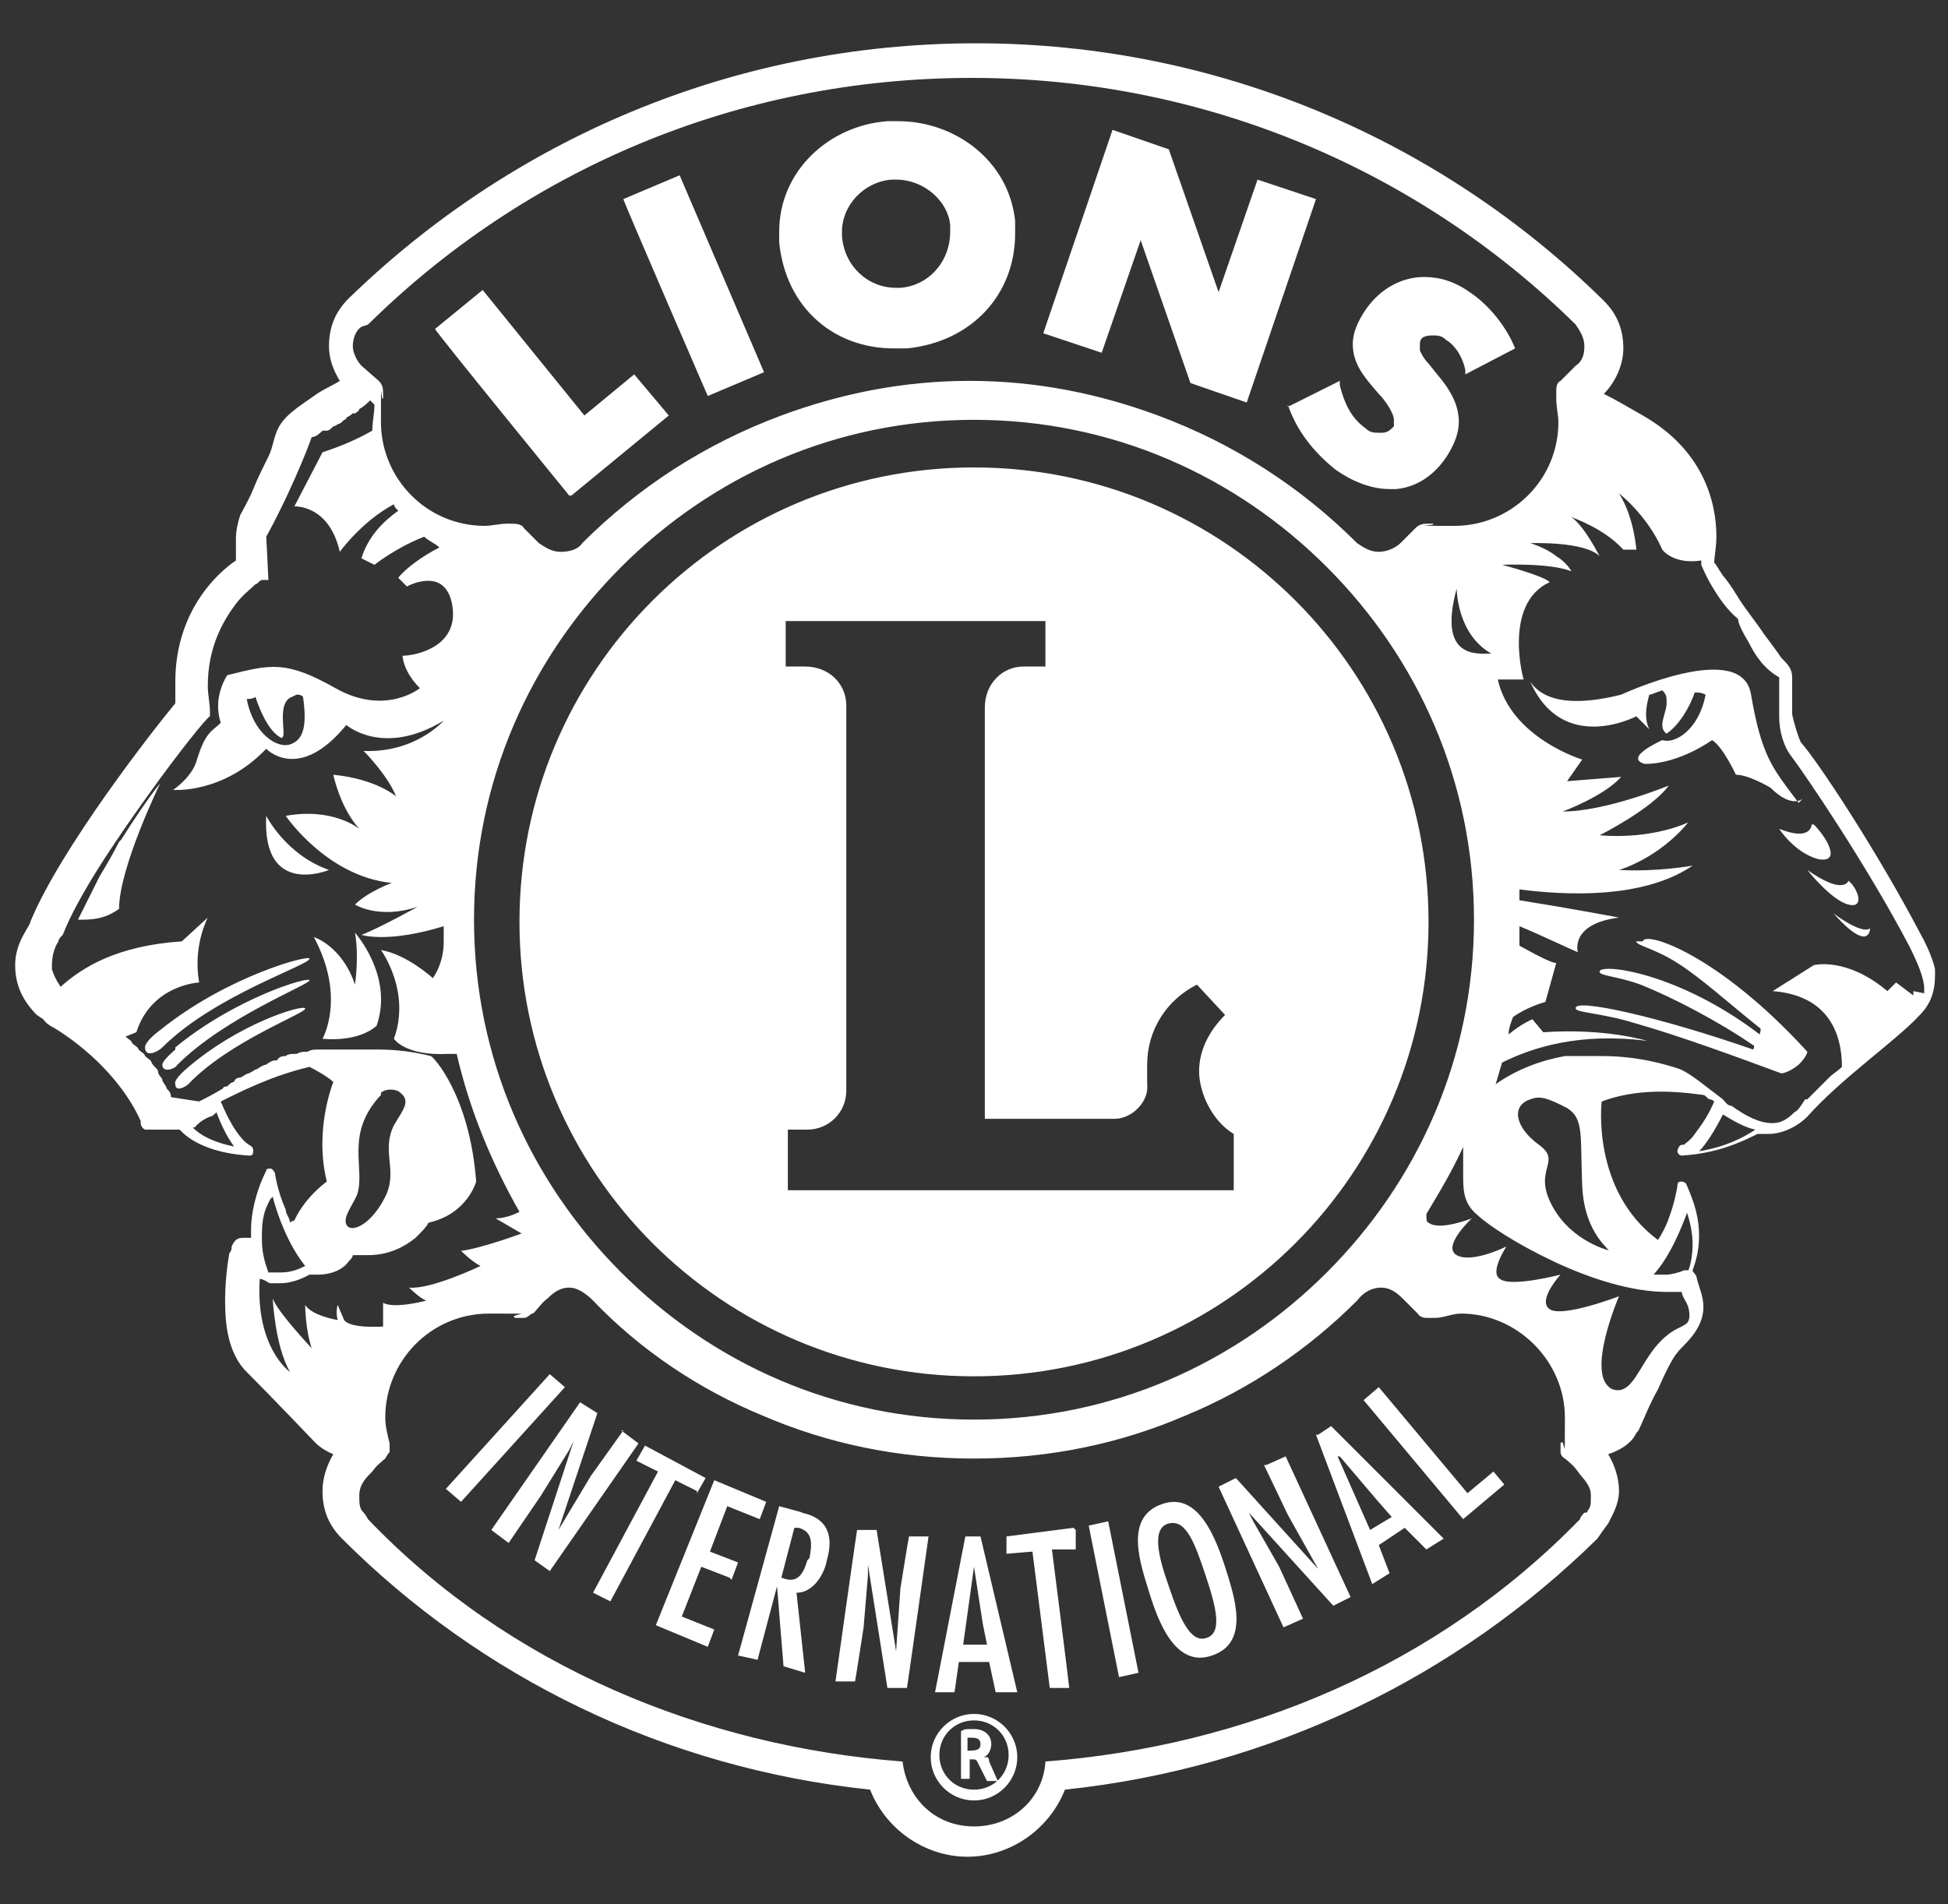 <?xml version="1.0" encoding="UTF-8"?>
<svg xmlns="http://www.w3.org/2000/svg" xmlns:xlink="http://www.w3.org/1999/xlink" id="Layer_2" data-name="Layer 2" version="1.1" viewBox="0 0 90 88">
  <rect x="0" y="0" width="90" height="88" fill="#333333" stroke="none"/>
  <defs>
    <style>
      .cls-1 {
        clip-path: url(#clippath);
      }

      .cls-2 {
        fill: none;
      }

      .cls-2, .cls-3 {
        stroke-width: 0px;
      }

      .cls-3 {
        fill: #fff;
      }
    </style>
    <clipPath id="clippath">
      <rect class="cls-2" x=".5" y="1.9" width="88.9" height="84.2"></rect>
    </clipPath>
  </defs>
  <g id="Layer_2-2" data-name="Layer 2-2">
    <g class="cls-1">
      <path class="cls-3" d="M32.2,69l.4-.7-2.8-1.5-.4.7,1,.5-3,5.6.8.4,3-5.6s1,.5,1,.5ZM33.8,73l.3-.8-1.3-.5.8-2.1,1.5.6.3-.8-2.4-1-2.7,6.7,2.4,1,.3-.8-1.5-.6.9-2.3,1.3.5h0ZM37.3,72.1c-.2.7-.5,1.1-1.2.8l.6-2.3h.2c.7.2.6.8.5,1.4M37.1,69.9l-1.1-.3-1.9,6.9.9.2.9-3.4h0l.3,3.7,1,.3-.4-3.7c.8,0,1.3-.9,1.4-1.5.5-1.7-.6-2.1-1.2-2.2M41.6,73.4l-.2,2.9h0s-.9-5.6-.9-5.6h-.9c0-.1-1,7-1,7h.9c0,.1.4-2.5.4-2.5l.2-2.4v-.5h0s.9,5.7.9,5.7h.9c0,.1,1-7,1-7h-.9c0-.1-.4,2.4-.4,2.4h0ZM16.4,45.5c-.6-1.8-1.9-2.2-1.9-2.2,1.5,2.8.4,4.7.4,4.7,0,0,1.6.2,2.5-.6.8-2.3-1-4.3-1-4.3.2,1.1,0,2.4,0,2.4M28.8,66.1l-1.5,2.1-1.5,2.5h0l1.8-5.4-.8-.5-4.1,5.9.8.6,1.5-2.2,1.3-2.1.2-.4h0l-1.8,5.5.7.5,4.1-5.9-.8-.6h0ZM25.4,63.5l-4.8,5.3.7.6,4.8-5.3s-.7-.6-.7-.6ZM75.6,43.5c0,.2.8.3,1.9,1,1.1.7,2.3,1.8,3.8,3,.1,0,0,.3,0,.3-3.8-2.9-7.4-3.3-7.4-2.9,0,.2.8.2,1.9.6,1.5.6,3.6,1.7,5.2,2.8.1,0,0,.2,0,.2-4.3-1.5-8.3-2.4-8.2-1.9,0,.2,1.2.2,2.8.7,2.1.6,4.8,1.6,6.7,2.3,0,0,.3,0,.8-.4.4-.4.4-.6.4-.6-4.1-4.5-7.5-5.6-7.6-5.1M44.9,80.9h-.2v-.6c0,0,.2,0,.2,0,.3,0,.4.1.4.3,0,.2-.1.3-.5.3M45.4,81.2c.2,0,.4-.3.4-.6,0-.4-.3-.7-.8-.7s-.4,0-.6.1h0v2.2h.4v-.9h.1c.2,0,.2,0,.3.2l.4.8h.5l-.4-.9c0,0,0-.2-.1-.2M50.3,70.5l1.4,7,.9-.2-1.4-7-.9.2ZM61.9,67.3l1.7,2,.7.8-1,.6-1.5-3.4h0ZM60.8,66.3l2.6,6.9.8-.5-.5-1.3,1.2-.8,1,1,.8-.5-5.2-5.2s-.6.4-.6.4ZM12.3,37.7c-.2,3.8,2.9,2.5,2.9,2.5-2-.7-2.9-2.5-2.9-2.5M55.7,75.7c-.7.2-1.2-.9-1.7-2.4-.5-1.4-.8-2.7,0-2.9s1.2.9,1.7,2.4.8,2.7,0,2.9M53.7,69.5c-1.8.6-1,2.8-.6,4.1s1.2,3.5,2.9,2.9c1.8-.6,1-2.8.6-4.1-.4-1.2-1.2-3.5-2.9-2.9M45,82.7c-.9,0-1.6-.7-1.6-1.6,0-.9.7-1.6,1.6-1.6.9,0,1.6.7,1.6,1.6s-.7,1.6-1.6,1.6M45,79.2c-1.1,0-2,.9-2,2s.9,2,2,2,2-.9,2-2-.9-2-2-2M49.6,70.6l-3.1.4v.8c0,0,1.2-.1,1.2-.1l.8,6.3h.9c0-.1-.8-6.4-.8-6.4h1.1c0-.1,0-.9,0-.9h0ZM45.6,76h-1.1s.5-3.6.5-3.6h0l.4,2.6.2,1h0ZM44.6,71l-1.4,7.2h.9s.2-1.4.2-1.4h1.4s.3,1.4.3,1.4h1s-1.7-7.2-1.7-7.2h-.8ZM67.8,69l-4.1-4.9-.7.6,4.6,5.5,1.9-1.6-.5-.6s-1.2,1-1.2,1ZM8.1,48.5s-.6.5-.6.7c0,.4.6.2.7,0,2.2-2.2,6.1-3.7,6.1-3.9s-3.4.8-6.2,3.1M57.1,55h-20.7v-2.8h.9c1,0,1.8-.8,1.8-1.8v-17.8c0-1-.8-1.8-1.9-1.8h-.9v-2.1h12v2.1h-1c-1,0-1.8.8-1.8,1.9v19h6c.8,0,1.6-.8,1.5-1.6,0-.3,0-.6,0-.9,0-1.6.9-3,2.3-3.7l1.3,1.4c-.7.7-1.2,1.6-1.2,2.6s.6,2.3,1.6,2.9v2.6h0ZM45,21.6c-11.6,0-21,9.4-21,21s9.4,21,21,21,21-9.4,21-21-9.4-21-21-21M88.4,45.8h0c0,0,0,.1,0,.2l-.8-.6-.4.4c-1.9-1.6-3.4-1.2-3.4-1.2l-1.9,1.2c2.6.2,3.2,2,3.2,3.5h0c-.2.2-.4.3-.6.5,0,0,0,0,0,0-.2.2-.3.3-.5.5,0,0,0,0,0,0-.2.2-.3.3-.5.5h-.1c-.2.3-.3.5-.5.6-.3.3-.6.5-1,.5-.6,0-1.2-.3-1.9-.8-.2,0-.3-.2-.4-.3-.8-.6-1.5-1.2-2-1.4-.6-.2-1.9-.6-3.6-.6h-.6c0,0-.1,0-.2,0h-.1c0,0-.2,0-.2,0h0c0,0-.2,0-.3,0h0c0,0-.2,0-.3,0h0c-1.1.2-2.2.6-3.2,1.3.1-.3.2-.7.3-1,1.4-.7,3.6-1.4,6.7-1,0,0-1.9-.6-4.8-.4l-.5-.6s-.5.2-1.1.7c0-.3.1-.5.2-.8.7-.5,1.5-.7,1.5-.7l.5-1.8c-.2,0-.8-.3-1.7-.8,0-.3,0-.6,0-.9,1.2.5,2.2,1,2.7,1.2,0,0-.4-1.3,1.9-1.6,0,0-2.1-.4-4.6-.8,0-.2,0-.4,0-.5,3.1.4,6.1.2,8-1.1,0,0-1.6.3-3.4.2,0,0,1.8-.5,3.2-2.2,0,0-1.6.8-4.1.6,0,0,2.4-1.2,3.2-2.3,0,0-2.9,1.2-4.9,1.2,0,0,1.9-.7,2.7-1.6l-2.5.2.7-1s-3.3-1-3.9-3.7h1.2c0,.1-1-3.5,1.2-4.5-.3-.3-2.2-.8-2.2-.8,0,0,2.2-.1,3.2.3,0,0-.2-.4-.7-.7-.5-.4-1.2-.6-1.2-.6,0,0,2.5-.1,3.2.6,0,0-.7-1.4-1.3-1.8,0,0,1.5.5,2.4,1.5h.6c0,0-.1-1.5-.8-2.6,0,0,1.3,1,2,2.6,0,0,.5.7,1.8.5h0c0,0,0,.2,0,.2,0,0,.2.5.5,1,.3.5.7,1.1,1.2,1.5,0,.2.2.6.5,1.1.3.6.7,1.2,1.4,1.6h0c0,.4,0,1.1,0,1.8,0,.7.2,1.4.6,1.9.6.8,3.4,4.9,5.4,8.7.4.8.7,1.5.7,2v.2M78.5,53.2c.3-.3.7-.9,1.1-1.7.5.3,1,.6,1.5.7-.6.4-1.4.8-2.6,1M74.4,57.8s-1.8-.4-2.7-2.1c-.9-1.7.5-2-.6-2.8-1.1-.8-1.3-1.8-.4-2.1.5-.2.9,0,1.7.4.8.5.6,1.3.7,3.6s1.4,3,1.3,3.1M76.9,59.7c.3,0,.6,0,.8,0,0,.2.2.4.3.7.2.8-.2.8-.3.9-1.9.8-2,3.3-3.2,2.9-1.3-.6.3-4.3.3-4.3,0,0-2.6,1-3.2.6s.5-1.6.5-1.6c0,0-2.3.6-2.8.2-.5-.3.3-1.5.3-1.5,0,0-1.6.8-2.3.4s.7-1.7.7-1.7c0,0-1.5.6-2,.2-.1,0-.1-.2-.1-.4.6-1,1.2-2,1.7-3.1h0c0,.1,0,.2,0,.3,0,.3,0,.7,0,1,0,.6,0,1.2.5,1.7.6.6,2,1.5,3.7,2.3,1.7.8,3.6,1.4,5.2,1.4M77.9,55.9c.2.6.3,1.1.3,1.6s-.1,1-.2,1.2c0,0,0,0,0,0h-.2c-.2.1-.6.2-.8.2s-.4,0-.6,0c.8-.9,1.3-2.2,1.6-3M73.2,69.9c0,0-.2.2-.2.3-6.6,6.8-15.5,10.5-24.7,11.2-.1,1.7-1.5,3-3.3,3s-3.1-1.3-3.3-3c-9.2-.7-18.2-4.4-24.7-11.2,0,0-.1-.2-.2-.3-.2-.2-.2-.4-.2-.8,0-.5.3-.8.6-1.1.2-.3.6-.6.6-.6,0,0,.1-.2.2-.3,0-.2,0-.3,0-.4-.1-.4-.2-.8-.2-1.2,0-2.6,2.1-4.8,4.8-4.8s.8,0,1.2.2c0,0,.1,0,.4,0,.2,0,.3-.2.4-.2s.4-.5.7-.7c.3-.3.6-.5,1-.5s.8.3,1.1.6c2.2,2.3,4.9,4.1,7.8,5.3,3,1.3,6.3,2,9.8,2s6.8-.7,9.8-2c2.9-1.2,5.6-3,7.9-5.3.3-.4.7-.6,1.1-.6s.7.2,1,.5.6.6.7.7c0,0,.1.2.4.2.2,0,.3,0,.4,0,.4,0,.8-.2,1.2-.2,2.6,0,4.8,2.2,4.8,4.8s0,.8-.2,1.2c0,0,0,.2,0,.4,0,.2.2.3.2.3,0,0,.4.3.6.6s.6.6.6,1.1,0,.5-.2.8M13.7,32.1s0,0,0,0c.1,0,.2,0,.3.1.2,1.4,0,2-.6,2.2-.6.2-1.7-.5-2-2.1.1,0,.3,0,.4-.1.2.6.6,1.6,1.2,1.9,0,0,.1,0,.1-.2,0-.5-.2-1.5.4-1.7M17.6,50.5c.2-.2.7-.2.9,0,.5.4.1.8-.3,1.5-.6,1.2.2,2.1-.4,3.3-.6,1.2-1.4,1.6-1.7,1.4-.4-.3.2-1,.4-1.5.4-1.2-.6-2.8,1.1-4.6M15.6,60.3s-.1.3,0,.7c0,0-1.2-.2-1.5-.7,0,0,0,1.1.3,2,0,0-1.6-1.7-1.8-2.3,0,0,.1,2.2.8,3.4,0,0-1.6-1.1-1.4-4.3h0c.2,0,.4.2.5.2,0,0,.2,0,.2,0h0c0,0,.2,0,.2,0,.7,0,1.2-.3,1.4-.4.1,0,.3,0,.4,0,.7,0,1.2-.3,1.4-.6.1-.1.2-.2.2-.3.2,0,.5,0,.7,0,1,0,1.7-.4,2.2-.8.3-.3.5-.5.6-.7,1.8-.4,2.2-1.9,2.2-1.9h0s0,0,0,0c-.3-4-2-5.8-2.1-5.8h0c0,0,0,0,0,0-.8-.2-1.6-.3-2.4-.3s-.4,0-.5,0h-.1c-.2,0-.4,0-.5,0h0c-.2,0-.4,0-.5,0,0,0,0,0-.1,0-.2,0-.3,0-.5,0h0c-.2,0-.3,0-.5,0,0,0,0,0-.1,0-.2,0-.3,0-.5.1h0c-.2,0-.3,0-.5.1,0,0,0,0-.1,0-.1,0-.3,0-.4.1h0c-.1,0-.3,0-.4.2,0,0,0,0-.1,0-.1,0-.3.1-.4.2h0c-.1,0-.3.1-.4.2,0,0,0,0,0,0-.1,0-.2.1-.4.2h0c-.1,0-.2.1-.4.2,0,0,0,0,0,0-.1,0-.2,0-.3.2h0c-.1,0-.2.1-.3.2,0,0,0,0,0,0,0,0-.2,0-.2.1,0,0,0,0,0,0-.5.3-.9.5-1.1.6l-1.3-.2c0-.2-.1-.3-.2-.4,0,0,0,0,0,0,0-.1-.2-.3-.2-.4,0,0,0,0,0,0,0-.1-.2-.2-.2-.4,0,0,0,0,0,0,0-.1-.2-.2-.3-.4,0,0,0,0,0,0,0-.1-.2-.2-.3-.3,0,0,0,0,0,0,0-.1-.2-.2-.3-.3,0,0,0,0,0,0,0-.1-.2-.2-.3-.3h0c0-.1-.2-.2-.3-.3l.5-.2c.7-2.2,2.9-2.3,2.9-2.3-.3-1.7.4-3,.4-3l-1.2,1.1c-3,.2-4.6,1.2-5.6,2.1-.2-.3-.3-.5-.4-.8,0,0,0,0,0,0,0,0,0,0,0,0,0,0,0,0,0,0h0v-.2c0-.4.1-.8.3-1.1,0-.1.1-.2.2-.3,0,0,0,0,0,0h0s0,0,0,0c.7-1.8,2.4-4.3,3.9-6.4,1.5-2.1,2.8-3.7,2.9-3.7h0c0-.1,0-.2,0-.2,0-.4-.1-.8-.1-1.2,0-1.8.7-3,1.3-3.8.3-.4.7-.7.9-.9.1,0,.2-.2.3-.2,0,0,.1,0,.1,0h.2c0-.1-.1-2-.1-2,1-1.8,1.9-4,2.1-4.6.2,0,.4-.2.5-.3,0,0,.1,0,.2,0,.1,0,.2-.1.3-.2,0,0,.1,0,.2-.1.1,0,.2-.1.3-.2,0,0,.1,0,.1-.1,0,0,.2-.1.3-.2,0,0,0,0,.1,0,0,0,.2-.1.2-.2,0,0,0,0,0,0,.2-.1.4-.3.5-.4l.2.2c0,.4-.1.8-.1,1.2h0c-.7.4-1.4.7-2.3,1l-1.3,2.5s1.6-.1,2.1,2.1c0,0,1-1.4,2.5-2.2,0,.1.1.2.2.3-.7.5-1.4,1.2-1.7,2.2l.6.3s1-.8,2.3-1.3c.2.2.5.3.7.5-.8.4-1.6,1-1.9,1.4l.4.4s1.8-1,2.1.9c.3,1.9-1.7,2.3-2.3,2.3,0,0,0,.7.8,1.5,0,0-1.6,1.3-3.9,0s-3-1.1-5-.6c0,0-.7,1-.3,2.2-.4.4-.7.4-1.1,1.7-.2.8-1.1,1.4-1.1,1.4,0,0,2.3.2,4.3-1.9,0,0,1.5,1.6,3.7-1.1,0,0,1.7,1.5,4.5-.2,0,0-1.3,1.5-3.7,1.4,0,0,1.1,1.1,1.5,2.1,0,0-.9-.8-2.9-1,0,0,.3,1.5,1.2,2.5,0,0-1.2-1-3.4-.6,0,0,1.9,2.8,4.9,3.1,0,0-1.1.4-1.7,1,0,0,1.1.7,2.9.1,0,0-1.8,1-2.6,1.3,0,0,1.2.4,3.8-.4v.7c0,.5-.1,1.1-.5,1.7,0,0-1.2-1.1-2.4-1.3,0,0,1.4,1.9.6,4.1,0,0,.5.8,2.5.7h.4c.6,2.6,1.6,5,2.9,7.3-.4.2-.8.3-1.1.3l1.2.7s-1.9.7-2.8.8c0,0,.5.5.9.7,0,0-2.3,1.1-3.3,1,0,0,.5.5.8.6,0,0-1.5.4-2,.1v1.1c-.1,0-1.5.1-1.8-.3M12.6,55.3c.2.8.7,2.2,1.5,3.2-.2.1-.6.3-1.1.3s-.4,0-.6,0c-.1-.3-.3-.8-.3-1.5s0-1.2.4-1.9M10.9,53c-1-.2-1.6-.5-2-.9,0,0,0,0,0,0h.1c0,0,.2-.3.7-.5.1,0,.2-.1.3-.2.3.8.6,1.3.9,1.7M68.1,42.5c0,6.4-2.6,12.1-6.8,16.3-4.2,4.2-9.9,6.8-16.3,6.8s-12.1-2.6-16.3-6.8c-4.2-4.2-6.8-9.9-6.8-16.3s2.6-12.1,6.8-16.3c4.2-4.2,9.9-6.8,16.3-6.8s12.1,2.6,16.3,6.8c4.2,4.2,6.8,9.9,6.8,16.3M67.3,27.2s0,2.1,1.6,3c-.6,0-2.5.3-1.6-3M17,15h0c7.2-7.1,17-11.4,27.9-11.4h0c10.8,0,20.7,4.3,27.9,11.4h0c.2.3.4.6.4,1s-.1.7-.4.9l-.7.7c-.2.1-.2.3-.2.6s0,.1,0,.2h0c0,.4.1.8.1,1.1,0,2.7-2.2,4.8-4.8,4.8s-.7,0-1-.1h0c0,0-.1,0-.2,0-.2,0-.4,0-.6.2h0l-.7.7c-.2.2-.6.4-1,.4s-.7-.2-1-.4c-2.6-2.6-5.7-4.6-9.2-5.9-2.7-1-5.6-1.6-8.7-1.6s-6,.6-8.7,1.6c-3.5,1.3-6.6,3.3-9.2,5.9-.2.3-.6.4-1,.4s-.7-.2-1-.4l-.7-.7h0c-.1-.2-.4-.2-.6-.2s-.1,0-.2,0h0c-.3,0-.7.1-1,.1-2.7,0-4.8-2.2-4.8-4.8s0-.8.1-1.1h0s0-.1,0-.2c0-.2,0-.4-.2-.6l-.8-.7c-.2-.2-.4-.6-.4-.9s.1-.7.4-.9M89.5,45.6c0-.8-.3-1.6-.8-2.5h0c-2-3.8-4.7-7.9-5.5-8.8-.1-.2-.3-.8-.4-1.3,0-.6,0-1.3,0-1.7,0-.4-.2-.6-.5-.9-.2-.3-.5-.7-.8-1.1-.4-.6-.9-1.2-1.2-1.7-.3-.5-.6-.9-.7-1-.2-.3-.3-.5-.4-.6,0,0,0,0,0,0,0-.3.1-.7.1-1.2h0c0-1.6-.6-4-3.4-5.6-.7-.4-1.2-.7-1.8-1,.5-.5.9-1.3.9-2.1h0c0-.9-.3-1.6-.9-2.2h0c-7.5-7.4-17.8-11.9-29-11.9h0c-11.3,0-21.5,4.5-29,11.8h0c-.6.6-.9,1.3-.9,2.2h0c0,.6.2,1.1.5,1.6-.3.2-.8.4-1.2.7-.7.5-1.4.9-1.7,1.6-.2.5-.2.8-.4,1.2-.2.4-.5,1-.7,1.5s-.5,1-.6,1.2c-.1.3-.2.7-.2,1.1s0,.8,0,1c-.9.6-2.8,2.4-2.8,5.6,0,.3,0,.7,0,1-1,1.2-5.3,6.7-6.7,10.1,0,.2-.7.9-.7,2h0c0,.7.2,1.5,1,2.3l.3.2h0s.1.2.5.4c1,.6,3,2.1,4,4.3,0,0,0,0,0,.1,0,0,0,.2.2.3.1,0,.1,0,.2,0,.1,0,.2,0,.3,0,.4,0,.9,0,.9,0h0c0,0,.1,0,.2,0,0,0,0,0,.1.1.5.5,1.5,1,3.1,1.1h0c.1,0,.2,0,.2-.2,0-.1,0-.2-.2-.3h0c0,0-.6-.3-1.3-2,1-.5,2.4-1.2,4.1-1.6.4.2.9.5,1.1.7,0,0-.9,2.2-.3,4.6,0,0-1,.7-1.5,1.8,0,0-.1,0-.2.1,0-.2-.2-.4-.2-.6-.4-.9-.5-1.7-.5-1.7,0,0-.1-.2-.2-.2-.1,0-.2,0-.2.1-.5,1-.7,2-.7,2.7s0,.3,0,.4c0,0-.2,0-.3,0s0,0-.1,0c-.3,0-.4.2-.5.4,0,.1,0,.2-.1.3h0s-.2,1-.2,2.2c0,1,.1,2.3.9,3.2,1.2,1.2,3.3,3.4,3.3,3.4h0s.3.3.8.5c-.3.5-.5,1.1-.5,1.7h0c0,.9.3,1.6.9,2.2h0c6.4,6.4,14.9,10.6,24.4,11.6.7,1.8,2.5,3.1,4.5,3.1s3.8-1.3,4.5-3.1c9.5-1,18.1-5.2,24.6-11.6h0s.2-.3.5-.7c.2-.4.5-.9.5-1.5h0c0-.6-.2-1.2-.5-1.7.6-.2,1-.5,1.2-.8,0,0,.1-.2.2-.3.2-.4.5-1.2.9-1.9.3-.7.7-1.5.9-1.7.2-.3,1.2-1,1.2-2.1h0c0-.5-.2-.9-.3-1.3,0-.2-.2-.3-.2-.4,0,0,0,0,0,0,.1-.3.3-.8.3-1.6s-.2-1.5-.6-2.4c0,0-.1-.1-.2-.1s-.2,0-.2.2c0,0-.1.7-.4,1.5-.1.3-.3.7-.5,1-3.1-2.3-2.6-6.4-2.6-6.4,1.6-.6,3.3-.5,4.7-.3.1,0,.2.2.3.2,0,0,.1,0,.2.1-.3.7-.6,1.1-.9,1.5-.2.3-.4.4-.5.5,0,0,0,0-.1,0,0,0,0,0,0,0-.1,0-.2.2-.2.3s.1.2.2.2h0c1.6-.1,2.7-.6,3.5-1,.1,0,.2,0,.3,0,0,0,.1,0,.2,0h0c.6,0,1.3-.3,1.8-.8,1.6-1.8,4.1-3.5,5.2-4.7.5-.5.7-1.1.7-1.8h0s0,0,0,0ZM84.7,42.2c1.7,1.9,1.7.7,1.7.7-.4.3-1.7-.7-1.7-.7M26.4,22.9l4.5-3.7-1.6-1.9-2.3,1.9-4.7-5.8-2.2,1.8h0c0,.1,6.2,7.7,6.2,7.7h0ZM59.5,18.7c.4,1.2,1.2,2.2,2.2,3,.7.5,1.6.9,2.5.9.1,0,.2,0,.3,0,1.1-.1,1.9-.8,2.4-1.6.3-.5.5-1,.5-1.5,0-.8-.4-1.5-1-2.2l-.4-.5c-.2-.2-.3-.4-.4-.6,0-.1,0-.2,0-.3,0-.3.2-.4.6-.4.2,0,.4,0,.6.2.5.3.8.9.9,1.4v.2s2.3-1.2,2.3-1.2h0c-.4-1-1.2-2-2.1-2.6-.7-.5-1.4-.7-2.1-.7-1,0-2,.5-2.7,1.5-.4.6-.6,1.1-.6,1.6,0,.9.5,1.5,1.2,2.3.3.3.7.9.7,1.2,0,.1,0,.2,0,.3-.2.2-.3.3-.6.3s-.5,0-.7-.2c-.7-.5-1-1.2-1.2-2v-.2s-2.4,1.2-2.4,1.2h0c0,.1,0,0,0,0ZM41.2,8.3c0,0,.2,0,.2,0h0c1.3,0,2.4,1,2.5,2.1,0,.1,0,.2,0,.3,0,1.4-1,2.5-2.3,2.6,0,0-.2,0-.2,0-1.3,0-2.4-1-2.5-2.4v-.2c0-1.2,1-2.3,2.3-2.4M41.3,16.1h0c.2,0,.4,0,.6,0,3-.3,5-2.5,5-5.3,0-.2,0-.4,0-.6-.3-2.8-2.8-4.6-5.4-4.6s-.4,0-.5,0c-2.7.2-5,2.3-5,5.1s0,.3,0,.5c.3,3,2.5,4.9,5.3,4.9M52.7,11.1l2.3,6.6,2.6.9,3.2-9.4-2.7-.9-1.8,5.2-2.3-6.6-2.6-.9-3.2,9.4,2.7.9,1.8-5.2h0ZM32.7,18.3l2.6-1.1-3.9-9.1-2.6,1.1h0c0,.1,3.9,9.1,3.9,9.1ZM8.6,49.4s-.6.5-.5.7c0,.4.5.1.6,0,1.9-2,5.5-3.3,5.4-3.5s-3.1.7-5.5,2.8M5.5,38.9c-.3.6-.6,1.1-.9,1.6h0c-.3.6-.8,1.6-1,2,.6,0,1.2,0,1.9-.5,0-1.9,1.9-5.8,1.9-5.8-.5.6-1.3,1.8-1.8,2.6h0M58.4,67.7l1.1,2.3,1.4,2.5h0s-3.8-4.2-3.8-4.2l-.8.4,3,6.5.9-.4-1.1-2.4-1.2-2.1-.2-.4h0s3.9,4.3,3.9,4.3l.8-.4-3-6.5-.9.4h0ZM14.3,44.3c0-.2-3.8.8-6.9,3.3,0,0-.7.5-.7.8,0,.5.6.2.8,0,2.4-2.4,6.8-3.8,6.8-4.1M83.1,37.1c-1.2-1.6-1.7-2.1-2.2-5-.4-2.6-6,0-6,0-2.8.7-3.8,0-4.2-.6,0,0-.1,0,0,0,1.5,3.4,4.9,1.6,4.9,1.6l.6.6c-.2-.4-.2-.9,0-1.6.1,0,.3-.1.6-.2.2.2.2.3.2.6,0,.3-.2.7-.2,1s.2.4.2.4c.6-.4,1.1-1.3,1.3-1.9.2,0,.3,0,.5.1-.3,1.6-1.4,2.3-2,2.1,0,0,0,0,0,0-1.9.9-.8,1.1-.8,1.1,1.6,0,3.1-1.1,3.1-1.1.5.3,1.1,1.6,1.1,1.6.6,0,1.6.6,1.6.6,1,1,1.5.5,1.5.5M83.7,38.1s0,.8-1.5.2c0,0,.7,1.1,1.8,1.4,1.1.2.4-1-.2-1.6M85.4,40.7s-.2.7-1.9-.5c0,0,1.1,1.4,1.9,1.6s.4-.8,0-1.1"></path>
    </g>
  </g>
</svg>
